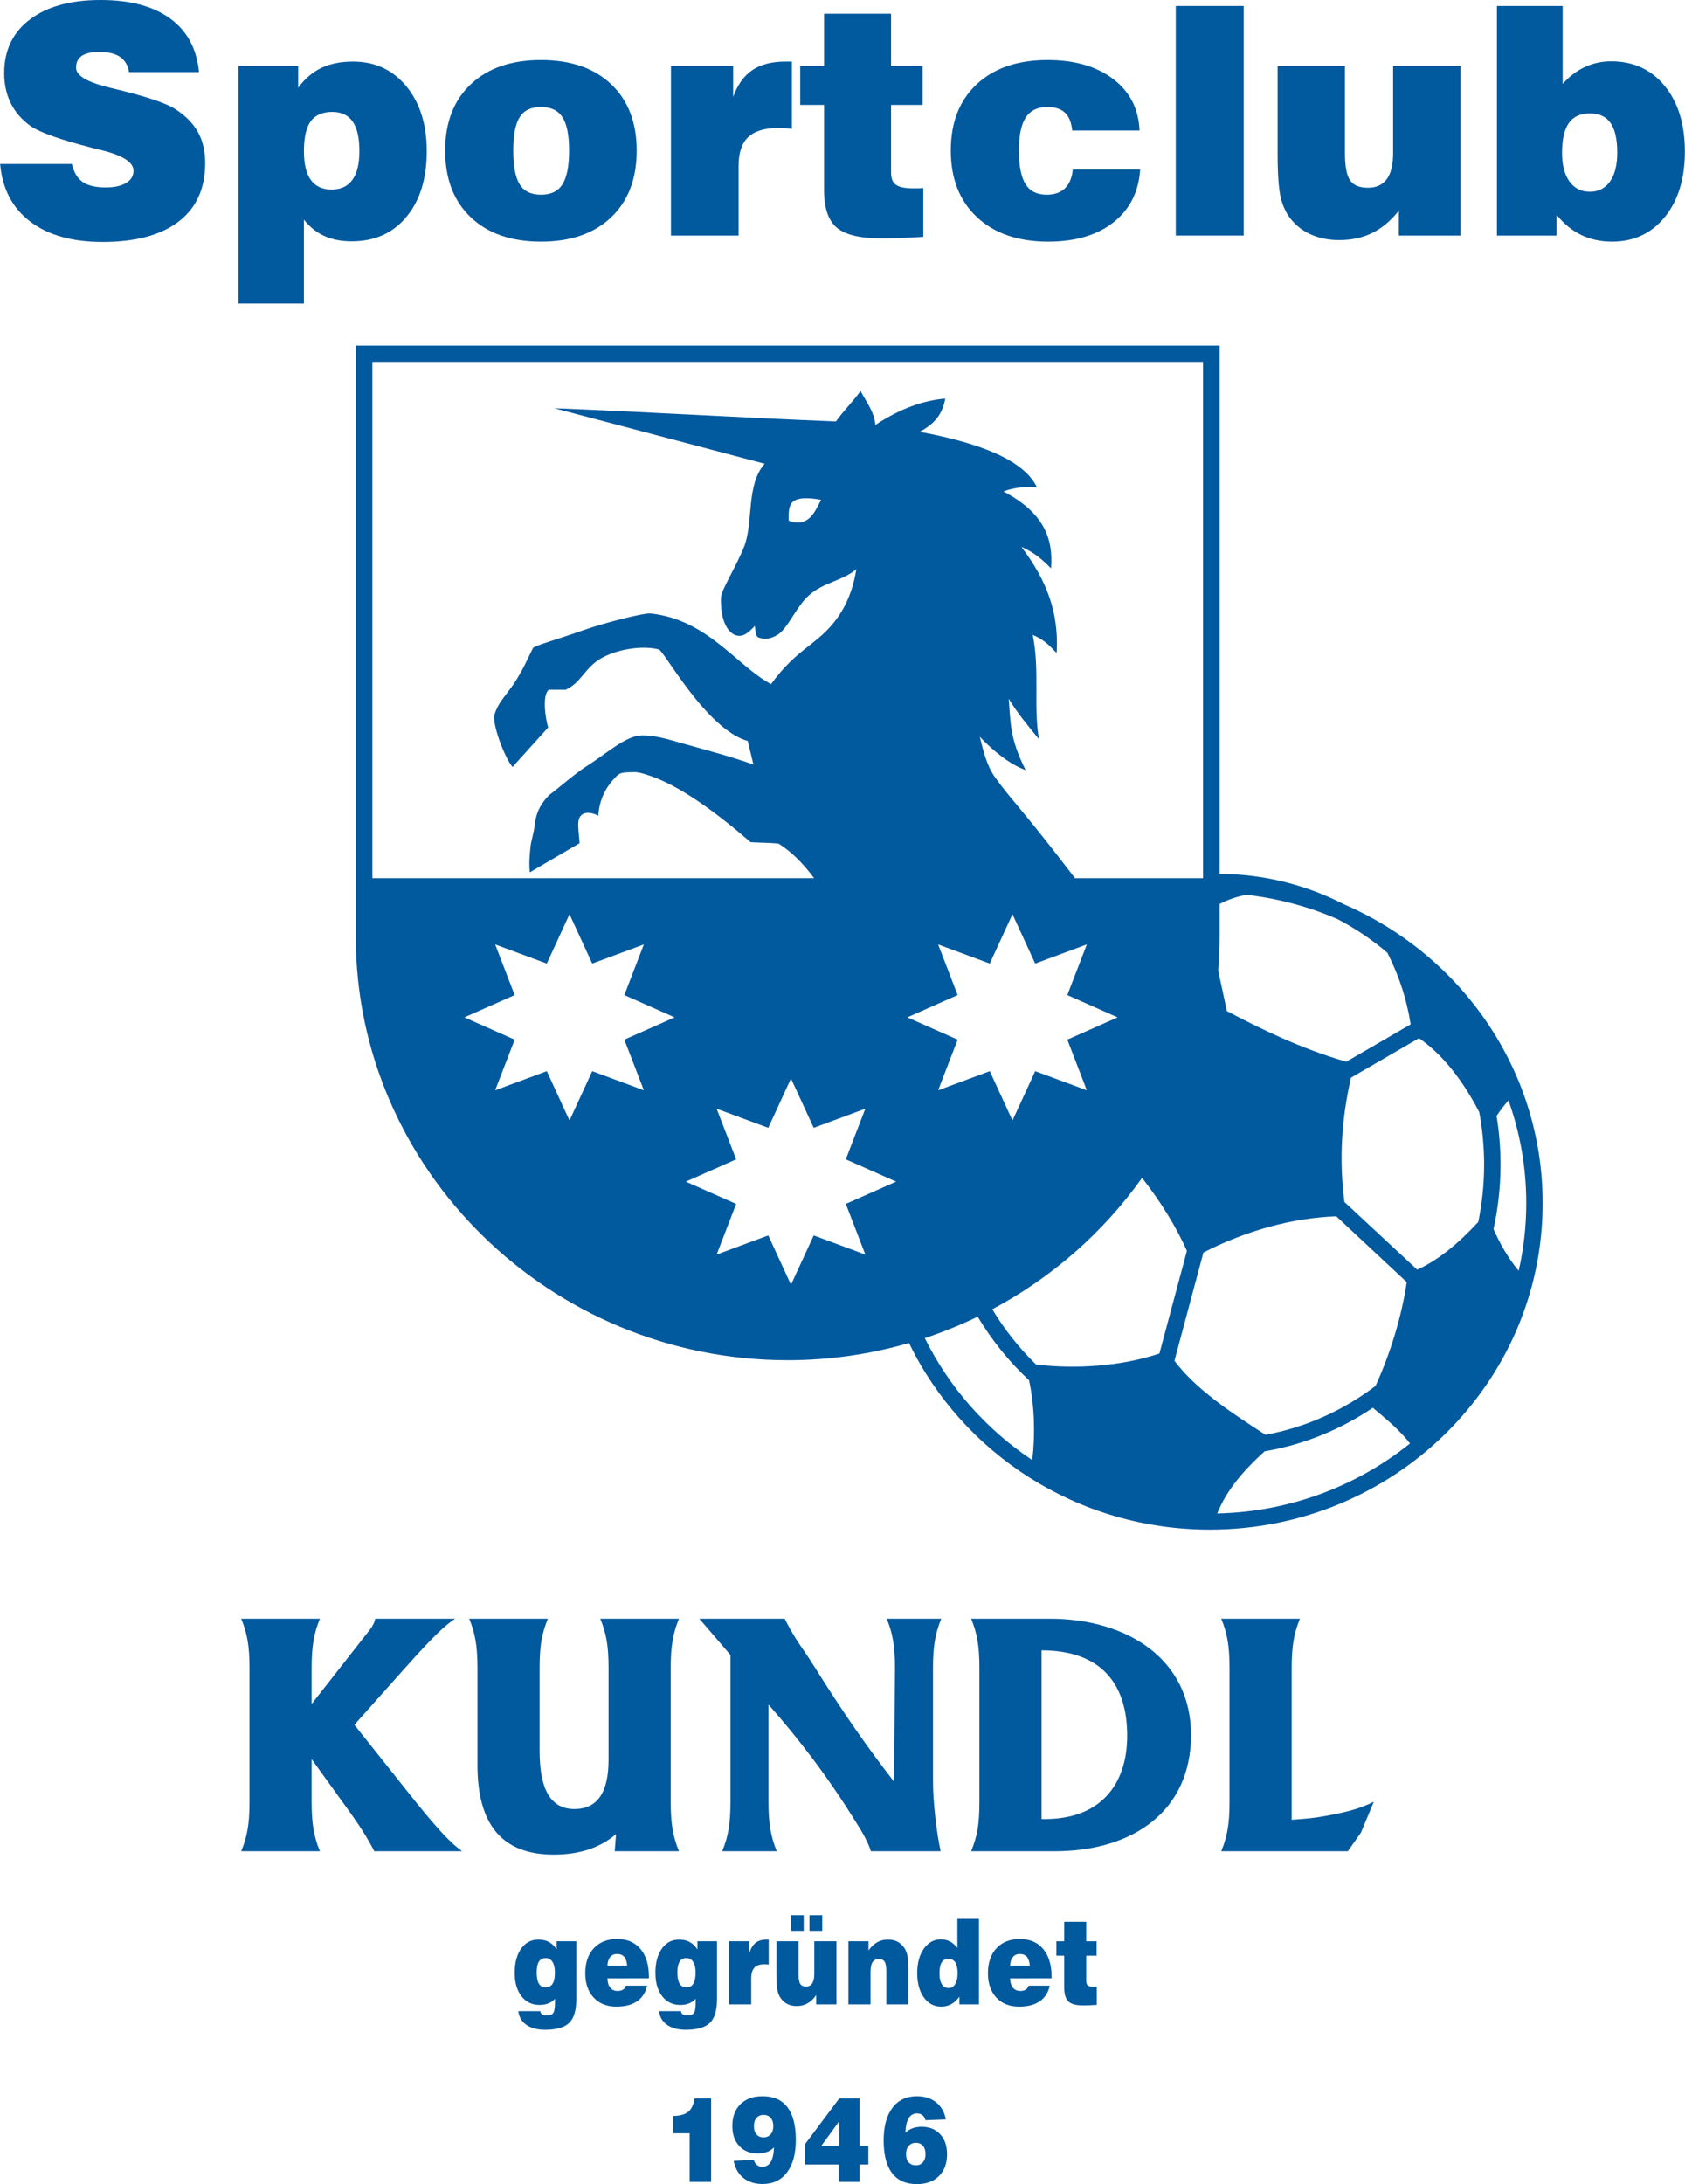 <?xml version="1.0" encoding="UTF-8"?>
<!DOCTYPE svg PUBLIC "-//W3C//DTD SVG 1.1//EN" "http://www.w3.org/Graphics/SVG/1.1/DTD/svg11.dtd">
<!-- Creator: CorelDRAW -->
<svg xmlns="http://www.w3.org/2000/svg" xml:space="preserve" width="1823px" height="2362px" style="shape-rendering:geometricPrecision; text-rendering:geometricPrecision; image-rendering:optimizeQuality; fill-rule:evenodd; clip-rule:evenodd"
viewBox="0 0 1823.52 2363.09"
 xmlns:xlink="http://www.w3.org/1999/xlink">
 <defs>
  <style type="text/css">
   <![CDATA[
    .fil0 {fill:#01599E}
   ]]>
  </style>
 </defs>
 <g id="Ebene_x0020_1">
  <path class="fil0" d="M337.166 1950.04c0,11.577 0.668,21.343 2.057,29.245 1.335,7.955 3.614,15.802 6.895,23.649l-42.535 0 -42.647 0c3.28,-7.847 5.56,-15.693 6.894,-23.649 1.389,-7.902 2.058,-17.669 2.058,-29.245l0 -145.789c0,-11.578 -0.669,-21.345 -2.058,-29.245 -1.334,-7.957 -3.614,-15.803 -6.894,-23.65l42.535 0 42.647 0c-3.281,7.847 -5.56,15.693 -6.895,23.65 -1.389,7.901 -2.057,17.668 -2.057,29.245l0 39.396 58.717 -74.952c3.28,-3.95 5.671,-7.187 7.171,-9.767 1.558,-2.579 2.503,-5.103 2.948,-7.573l43.203 0 43.368 0c-5.559,3.403 -12.344,9.109 -20.461,17.065 -8.063,7.901 -19.238,19.863 -33.473,35.83l-55.212 61.893 66.778 83.897c12.288,15.144 22.129,26.612 29.579,34.567 7.451,7.957 14.178,14.047 20.297,18.327l-47.596 0 -47.539 0c-3.725,-7.407 -8.118,-15.034 -13.233,-22.991 -5.059,-7.901 -12.01,-17.887 -20.851,-29.904l-33.806 -46.914 0.111 0 0 46.914z"/>
  <path class="fil0" d="M583.924 1804.25l0 90.316c0,21.125 3.113,36.872 9.341,47.187 6.282,10.37 15.679,15.529 28.302,15.529 12.399,0 21.629,-4.445 27.745,-13.279 6.171,-8.833 9.23,-22.223 9.23,-40.274l0 0 0 -99.479c0,-11.578 -0.668,-21.345 -2.057,-29.245 -1.335,-7.957 -3.616,-15.803 -6.895,-23.65l42.535 0 42.647 0c-3.281,7.847 -5.56,15.693 -6.894,23.65 -1.389,7.901 -2.057,17.668 -2.057,29.245l0 145.789c0,11.577 0.668,21.343 2.057,29.245 1.334,7.955 3.613,15.802 6.894,23.649l-34.696 0 -34.861 0 1.445 -18.491c-17.236,14.76 -39.699,22.167 -67.445,22.167 -27.8,0 -48.54,-8.065 -62.219,-24.252 -13.678,-16.186 -20.461,-40.714 -20.351,-73.471l0 -104.636c0,-11.578 -0.666,-21.345 -2.056,-29.245 -1.334,-7.957 -3.614,-15.803 -6.894,-23.65l42.535 0 42.647 0c-3.281,7.847 -5.56,15.693 -7.007,23.65 -1.278,7.901 -1.946,17.668 -1.946,29.245z"/>
  <path class="fil0" d="M831.657 1950.04c0,11.564 0.72,21.343 2.068,29.242 1.355,7.94 3.605,15.804 6.893,23.652l-59.076 0c3.271,-7.848 5.554,-15.696 6.893,-23.652 1.389,-7.899 2.05,-17.662 2.05,-29.242l0 -159.452 -33.692 -39.231 46.267 0 46.192 0c3.063,6.308 7.02,13.445 11.906,21.393 4.894,7.907 12.441,18.047 20.849,31.501 28.547,45.69 54.399,83.289 85.649,123.583l0.897 -123.583c0.083,-11.579 -0.712,-21.343 -2.059,-29.25 -1.354,-7.94 -3.606,-15.796 -6.894,-23.644l41.208 0 17.871 0c-3.28,7.848 -5.565,15.687 -6.895,23.644 -1.388,7.907 -2.058,17.671 -2.058,29.25l0 123.124c0,10.919 0.837,23.711 2.452,38.244 1.606,14.599 3.555,26.998 5.831,37.314l-37.749 0 -37.808 0c-0.946,-3.623 -3.005,-8.45 -6.126,-14.482 -3.044,-5.982 -6.584,-11.421 -9.83,-16.683 -30.312,-49.071 -62.156,-90.46 -94.837,-127.558l0 105.83z"/>
  <path class="fil0" d="M1059.95 1950.04l0 -145.788c0,-11.579 -0.67,-21.343 -2.059,-29.25 -1.339,-7.957 -3.614,-15.796 -6.894,-23.644l85.199 0c83.34,0 152.799,43.398 152.799,125.867 0,82.471 -63.227,125.709 -147.454,125.709l-90.544 0c3.281,-7.848 5.606,-15.696 7.003,-23.652 1.281,-7.899 1.95,-17.662 1.951,-29.242zm67.275 18.106l0 0 3.558 0c59.804,0 89.12,-36.947 89.12,-90.259 0.001,-56.324 -28.513,-92.284 -92.678,-92.284l0 0 0 182.544z"/>
  <path class="fil0" d="M1321.71 2002.94c3.28,-7.848 5.564,-15.696 6.903,-23.652 1.391,-7.899 2.05,-17.662 2.05,-29.242l0.001 -145.788c0,-11.579 -0.662,-21.343 -2.051,-29.25 -1.339,-7.957 -3.623,-15.796 -6.903,-23.644l42.538 0 42.644 0c-3.273,7.848 -5.54,15.696 -6.895,23.644 -1.354,7.899 -2.05,17.688 -2.05,29.25l0 164.639c14.241,-0.878 26.589,-2.192 36.973,-4.166 18.349,-3.497 35.692,-6.911 51.99,-15.47l-14.013 33.575 -14.174 20.105 -60.776 0 -76.237 0z"/>
  <path class="fil0" d="M0 177.445l77.612 0c2.13,8.983 5.987,15.489 11.63,19.404 5.642,3.972 13.991,5.93 25.103,5.93 9.327,0 16.639,-1.613 21.993,-4.837 5.355,-3.168 8.003,-7.6 8.003,-13.242 0,-8.983 -11.169,-16.294 -33.509,-21.936 -4.491,-1.095 -7.945,-1.958 -10.305,-2.533 -18.309,-4.721 -32.933,-8.982 -43.757,-12.896 -10.882,-3.858 -18.77,-7.485 -23.721,-10.882 -9.557,-6.854 -16.698,-15.085 -21.476,-24.642 -4.779,-9.559 -7.197,-20.438 -7.197,-32.703 0,-24.642 9.269,-43.986 27.809,-58.035 18.596,-14.051 44.102,-21.073 76.575,-21.073 31.954,0 57.115,6.736 75.423,20.151 18.309,13.473 28.672,32.703 31.033,57.806l-75.711 -0.001c-1.209,-7.313 -4.491,-12.781 -9.672,-16.35 -5.24,-3.627 -12.725,-5.413 -22.397,-5.413 -8.521,-0.002 -14.854,1.382 -19.057,4.204 -4.146,2.819 -6.218,7.081 -6.218,12.839 0,8.174 10.882,15.085 32.703,20.554 1.958,0.574 3.397,0.979 4.375,1.209 3.168,0.749 7.946,1.958 14.337,3.513 28.903,7.311 47.788,13.933 56.654,19.921 11.055,7.313 19.057,15.604 24.124,24.987 5.066,9.326 7.6,20.325 7.6,33.049 0,27.404 -9.557,48.477 -28.729,63.217 -19.173,14.736 -46.636,22.108 -82.39,22.108 -32.99,-0.002 -59.072,-7.369 -78.36,-22.108 -19.288,-14.74 -30.112,-35.466 -32.472,-62.24z"/>
  <path class="fil0" d="M388.863 163.57c0,-14.394 -2.419,-25.045 -7.255,-32.011 -4.836,-6.968 -12.207,-10.478 -22.109,-10.478 -10.652,-0.002 -18.482,3.397 -23.376,10.191 -4.894,6.794 -7.311,17.56 -7.311,32.299 0,13.875 2.475,24.239 7.484,31.149 5.01,6.906 12.552,10.363 22.57,10.363 9.846,-0.001 17.33,-3.513 22.396,-10.479 5.068,-6.969 7.601,-17.273 7.601,-31.033zm-130.869 164.836l0 -256.9 64.6 0 0 23.435c7.197,-9.789 15.546,-16.926 25.103,-21.474 9.557,-4.55 21.015,-6.852 34.257,-6.852 23.721,-0.001 42.951,8.924 57.69,26.715 14.74,17.848 22.109,41.282 22.109,70.299 0,29.651 -7.311,53.315 -21.993,70.991 -14.682,17.675 -34.43,26.484 -59.13,26.484 -11.399,-0.001 -21.302,-1.9 -29.709,-5.758 -8.463,-3.8 -15.833,-9.73 -22.108,-17.676l0 90.737 -70.818 0z"/>
  <path class="fil0" d="M555.37 162.935c0,16.987 2.361,29.194 7.024,36.621 4.664,7.426 12.321,11.111 23.029,11.111 10.71,-0.002 18.424,-3.742 23.203,-11.227 4.778,-7.485 7.197,-19.633 7.197,-36.503 0,-16.754 -2.419,-28.787 -7.197,-36.156 -4.779,-7.372 -12.494,-11.055 -23.203,-11.055 -10.708,0 -18.366,3.627 -23.029,10.939 -4.664,7.311 -7.024,19.403 -7.024,36.27zm-73.696 0c0,-30.342 9.212,-54.291 27.694,-71.736 18.424,-17.502 43.756,-26.254 76.056,-26.254 32.3,-0.001 57.633,8.752 75.999,26.254 18.366,17.444 27.578,41.397 27.578,71.739 0,30.571 -9.212,54.639 -27.694,72.199 -18.424,17.56 -43.699,26.312 -75.883,26.312 -32.184,-0.001 -57.517,-8.752 -75.999,-26.312 -18.482,-17.56 -27.751,-41.627 -27.751,-72.202z"/>
  <path class="fil0" d="M726.079 254.884l0 -183.378 67.305 0 0 33.395c4.779,-13.243 11.746,-22.972 20.785,-29.074 9.097,-6.161 21.131,-9.212 36.214,-9.212l6.565 -0.001 0 72.718c-2.707,-0.229 -5.297,-0.46 -7.773,-0.632 -2.475,-0.174 -4.836,-0.23 -7.081,-0.23 -14.74,-0.002 -25.564,3.339 -32.472,9.96 -6.91,6.619 -10.364,17.041 -10.364,31.206l0 75.249 -73.178 0z"/>
  <path class="fil0" d="M964.324 186.946c0,6.159 1.785,10.537 5.413,13.07 3.569,2.531 9.96,3.8 19.172,3.8 2.707,0 4.779,0 6.161,-0.058 1.44,-0.06 2.822,-0.173 4.146,-0.288l0 52.795c-8.982,0.519 -17.157,0.981 -24.528,1.269 -7.369,0.286 -14.278,0.403 -20.669,0.403 -23.144,0 -39.324,-3.858 -48.479,-11.631 -9.155,-7.773 -13.76,-21.36 -13.76,-40.82l0 -91.95 -25.793 0 0 -42.03 25.793 0 0 -56.653 72.544 0 0 56.653 34.2 0 0 42.03 -34.2 0 0 73.41z"/>
  <path class="fil0" d="M1161.06 183.375l72.888 0c-1.554,24.183 -11.227,43.24 -28.903,57.174 -17.731,13.932 -41.281,20.899 -70.644,20.899 -32.471,-0.001 -58.208,-8.808 -77.092,-26.484 -18.885,-17.676 -28.328,-41.685 -28.328,-72.027 0,-30.344 9.327,-54.293 27.981,-71.739 18.713,-17.502 44.276,-26.254 76.748,-26.254 29.48,-0.001 53.199,6.91 71.22,20.67 17.964,13.76 27.406,32.3 28.326,55.56l-72.889 -0.002c-0.805,-8.635 -3.397,-15.024 -7.772,-19.227 -4.376,-4.146 -10.767,-6.218 -19.231,-6.218 -10.535,0 -18.309,3.8 -23.26,11.399 -4.952,7.598 -7.427,19.518 -7.427,35.811 0.001,16.523 2.417,28.615 7.197,36.272 4.778,7.656 12.378,11.457 22.857,11.457 8.408,-0.002 15.027,-2.303 19.806,-6.908 4.779,-4.606 7.6,-11.399 8.522,-20.383z"/>
  <polygon class="fil0" points="1272.52,254.884 1272.52,6.448 1346.05,6.448 1346.05,254.884 "/>
  <path class="fil0" d="M1580.61 71.506l0 183.378 -66.673 0 0 -27.003c-8.521,10.823 -18.079,18.829 -28.557,24.068 -10.536,5.238 -22.397,7.83 -35.697,7.83 -11.111,-0.001 -21.073,-1.842 -29.825,-5.585 -8.807,-3.685 -16.236,-9.211 -22.282,-16.524 -5.41,-6.507 -9.211,-14.451 -11.457,-23.836 -2.245,-9.385 -3.397,-25.16 -3.397,-47.327l0.001 -95.001 72.891 0 0 94.656c0,13.932 1.841,23.606 5.584,28.961 3.684,5.352 10.075,8.003 19.23,8.003 9.097,-0.001 15.891,-3.109 20.439,-9.269 4.548,-6.221 6.851,-15.546 6.851,-28.039l0.001 -94.311 72.891 0z"/>
  <path class="fil0" d="M1690.58 165.125c0,13.298 2.648,23.663 7.945,31.09 5.298,7.483 12.667,11.228 22.109,11.228 9.328,-0.001 16.64,-3.685 21.879,-11.112 5.239,-7.43 7.83,-17.791 7.83,-31.206 0.001,-14.453 -2.417,-25.16 -7.255,-32.069 -4.836,-6.911 -12.321,-10.363 -22.454,-10.363 -10.249,-0.001 -17.791,3.455 -22.684,10.421 -4.893,6.965 -7.369,17.676 -7.369,32.011zm-70.471 89.758l0 -248.436 71.162 0 0 84.348c7.198,-8.117 15.199,-14.221 24.066,-18.308 8.81,-4.09 18.251,-6.161 28.384,-6.161 24.068,0 43.412,8.866 57.978,26.657 14.567,17.731 21.821,41.397 21.821,70.99 0,29.363 -7.197,52.912 -21.648,70.76 -14.45,17.789 -33.509,26.715 -57.115,26.715 -12.377,-0.001 -23.49,-2.419 -33.393,-7.197 -9.901,-4.779 -18.827,-12.033 -26.658,-21.821l0 22.453 -64.597 0z"/>
  <path class="fil0" d="M384.937 373.906l934.989 0 0 571.597c48.442,0.232 94.214,12.078 134.839,32.98 126.507,54.826 214.834,178.949 214.834,323.264 0.001,195.067 -161.331,353.261 -360.268,353.261 -143.689,0 -267.754,-82.57 -325.578,-201.922 -41.71,12.056 -85.766,18.574 -131.323,18.574l0 0c-257.124,0 -467.494,-206.278 -467.494,-458.402l0 -639.353zm934.989 604.141l0 35.211c0,12.41 -0.539,24.677 -1.536,36.845l9.439 43.826c36.742,19.355 79.965,40.546 129.189,54.813l69.718 -40.477c-4.293,-26.638 -11.851,-50.954 -25.224,-77.46 -16.674,-14.212 -34.905,-26.506 -54.421,-36.598 -30.756,-13.274 -63.867,-22.226 -98.563,-26.111 -10.249,2.182 -19.788,5.299 -28.603,9.951zm-83.886 296.316c-41.902,58.895 -97.471,107.831 -162.157,142.212 13.251,22.009 29.235,42.13 47.431,59.803 42.478,5.052 91.644,2.035 133.468,-11.936l29.767 -111.097c-11.335,-25.202 -27.011,-51.306 -48.508,-78.981zm-177.962 150.213c-18.431,8.925 -37.533,16.709 -57.214,23.22 26.344,53.369 66.666,98.899 116.308,131.957 3.237,-27.217 2.519,-58.219 -3.51,-86.386 -21.541,-20.038 -40.288,-43.213 -55.583,-68.791zm259.313 212.915c10.373,-25.99 29.256,-47.295 51.241,-67.226 42.7,-7.263 82.378,-23.647 117.168,-47.134 14.937,12.528 30.068,25.175 40.224,38.646 -57.105,45.811 -129.55,73.928 -208.633,75.714zm52.248 -85.096c-38.694,-24.922 -76.113,-49.941 -98.58,-80.156l31.353 -117.058c44.76,-23.029 95.669,-37.597 143.832,-39.173l76.213 71.148c-5.274,36.787 -18.016,78.094 -33.771,112.355 -34.611,26.259 -75.079,44.74 -119.048,52.883zm273.999 -177.451c-12.374,-15.034 -20.264,-29.679 -27.239,-45.107 4.952,-22.466 7.594,-45.824 7.594,-69.825 0.001,-17.968 -1.472,-35.583 -4.293,-52.736 3.877,-5.667 8.362,-11.612 12.898,-16.666 12.454,34.782 19.244,72.196 19.244,111.137 0,25.14 -2.857,49.626 -8.203,73.195zm-43.719 -52.87c-20.929,22.649 -42.721,41.068 -66.099,51.646l-78.788 -73.253c-5.814,-44.84 -3.311,-89.65 7.133,-134.488l73.601 -42.722c23.944,16.518 46.165,43.172 65.194,80.016 3.438,18.362 5.276,37.344 5.276,56.74 0,21.289 -2.196,42.039 -6.317,62.06zm-743.919 -155.216l24.576 53.383 55.893 -20.698 -21.118 54.791 54.444 24.112 -54.437 24.1 21.111 54.803 -55.879 -20.705 -24.59 53.392 -24.577 -53.385 -55.892 20.698 21.116 -54.792 -54.45 -24.112 54.443 -24.098 -21.109 -54.805 55.877 20.705 24.591 -53.39zm239.747 -177.725l24.576 53.383 55.894 -20.699 -21.116 54.792 54.442 24.113 -54.435 24.099 21.109 54.805 -55.879 -20.705 -24.591 53.39 -24.576 -53.383 -55.892 20.698 21.118 -54.791 -54.45 -24.113 54.443 -24.099 -21.111 -54.806 55.877 20.706 24.59 -53.39zm-479.467 0l24.576 53.383 55.893 -20.699 -21.116 54.792 54.442 24.113 -54.435 24.099 21.109 54.805 -55.877 -20.705 -24.591 53.39 -24.576 -53.383 -55.893 20.698 21.118 -54.791 -54.45 -24.113 54.442 -24.099 -21.109 -54.806 55.879 20.706 24.59 -53.39zm-16.229 -547.401c75.315,19.998 152.159,40 227.481,60.002 -20.32,22.675 -12.022,63.357 -22.186,89.531 -7.896,20.36 -24.872,47.161 -25.143,55.192 -0.833,24.723 7.37,39.251 17.592,41.236 6.123,1.18 11.462,-2.133 19.042,-10.48 1.028,4.511 0.108,11.466 4.594,12.746 4.888,1.379 11.169,2.54 20.6,-3.526 10.731,-6.926 19.825,-30.152 33.089,-42.053 16.523,-14.815 36.699,-15.694 51.657,-28.658 -3.754,23.146 -11.219,39.765 -20.657,52.954 -20.794,29.009 -42.765,31.657 -71.72,71.534 -37.912,-20.501 -68.582,-69.873 -130.532,-76.497 -6.847,-0.724 -49.562,9.966 -74.325,18.736 -26.327,9.34 -51.327,16.11 -52.784,18.763 -4.342,7.96 -11.189,25.358 -23.227,42.123 -8.52,11.865 -14.592,17.637 -18.381,29.496 -3.123,9.817 10.939,47.127 19.48,56.994l38.536 -42.762c-3.395,-11.121 -6.352,-35.866 0.775,-40.857 6.109,-0.001 12.21,0 18.325,0 16.02,-7.25 20.456,-22.915 36.577,-32.959 17.169,-10.676 46.067,-15.385 64.175,-10.536 5.663,1.514 51.407,86.477 96.195,98.991 2.031,8.494 4.069,16.997 6.123,25.492 -25.115,-8.954 -52.699,-16.068 -77.763,-23.17 -14.039,-3.977 -29.062,-8.79 -43.632,-8.318 -17.141,0.555 -38.092,20.015 -58.944,33.128 -13.364,8.395 -31.747,25.033 -40.288,30.981 -12.596,12.499 -15.108,23.43 -16.415,34.887 -0.883,7.671 -3.56,14.808 -4.277,21.776 -0.912,8.987 -1.752,17.77 -0.697,27.336l53.832 -31.491c-0.796,-11.281 -1.994,-18.388 -1.226,-23.675 1.693,-11.635 13.63,-10.55 21.446,-5.954 1.443,-19.7 9.374,-32.614 20.206,-43.319 4.141,-4.09 8.764,-3.632 17.333,-3.97 6.051,-0.233 11.205,1.535 18.196,3.857 33.061,11.015 72.875,40.512 109.165,71.922 8.778,0.626 19.459,0.5 30.146,1.499 12.755,7.912 25.739,20.108 38.594,37.45l-478.124 -0.001 -0.007 -558.631 899.102 0 0 558.631 -138.581 0c-56.272,-73.682 -68.969,-84.589 -86.238,-108.709 -9.532,-13.317 -12.934,-28.898 -16.797,-44.227 13.252,13.991 32.293,29.99 49.613,36.008 -17.428,-34.629 -16.151,-51.259 -18.31,-77.25 8.521,14.512 22.38,31.256 32.83,43.875 -6.366,-33.994 1.02,-75.117 -6.877,-112.869 14.685,5.94 20.406,14.555 25.948,19.51 2.542,-44.017 -10.946,-78.777 -38.157,-114.748 13.969,5.931 23.184,14.245 32.048,23.254 2.67,-32.587 -8.003,-60.45 -51.514,-83.24 12.146,-4.773 25.358,-5.251 36.255,-4.504 -14.893,-31.229 -66.96,-48.83 -126.729,-59.993 11.714,-6.735 23.931,-15.237 27.484,-36.006 -23.421,2.013 -48.091,10.5 -75.567,28.498 -1.522,-14.994 -9.919,-24.746 -16.035,-36.746 -6.624,9.5 -20.112,23.5 -26.723,32.995 -102.289,-3.991 -202.301,-10.24 -304.583,-14.248zm288.562 98.992c-4.041,7.361 -7.643,16.921 -15.267,21.749 -5.857,3.723 -12.841,3.878 -19.838,0.76 -0.123,-7.011 -0.625,-16.799 5.346,-21.002 7.336,-5.173 22.645,-2.752 29.758,-1.506z"/>
  <path class="fil0" d="M580.75 2133.98c0,5.491 0.795,9.566 2.383,12.225 1.587,2.66 4.007,3.989 7.239,3.989 3.441,0 5.973,-1.308 7.617,-3.904 1.645,-2.595 2.458,-6.649 2.458,-12.182 0,-4.933 -0.87,-8.772 -2.628,-11.496 -1.758,-2.723 -4.233,-4.075 -7.447,-4.075 -3.233,0 -5.652,1.287 -7.239,3.861 -1.588,2.573 -2.383,6.434 -2.383,11.582zm-19.884 41.973l23.703 0c0.304,1.631 0.983,2.81 2.08,3.517 1.078,0.708 2.741,1.073 4.953,1.073 3.496,0 5.878,-0.88 7.107,-2.638 1.229,-1.759 1.853,-5.641 1.853,-11.625l0 -3.71c-2.023,2.231 -4.443,3.904 -7.22,4.998 -2.799,1.114 -5.974,1.672 -9.547,1.672 -8.128,0 -14.63,-3.152 -19.525,-9.458 -4.896,-6.306 -7.335,-14.691 -7.335,-25.157 0,-11.025 2.344,-19.797 7.012,-26.339 4.669,-6.541 10.889,-9.801 18.675,-9.801 4.348,0 8.148,0.879 11.379,2.616 3.233,1.738 6.031,4.419 8.394,8.065l0 -8.858 21.209 0 0 63.035c0,11.882 -2.571,20.332 -7.694,25.308 -5.142,4.998 -13.799,7.485 -25.973,7.485 -8.449,0 -15.215,-1.758 -20.262,-5.276 -5.066,-3.517 -7.995,-8.493 -8.808,-14.906z"/>
  <path class="fil0" d="M657.306 2126.76l21.321 0c-0.265,-4.225 -1.284,-7.4 -3.099,-9.502 -1.815,-2.123 -4.405,-3.174 -7.806,-3.174 -3.138,0 -5.634,1.115 -7.447,3.367 -1.834,2.23 -2.817,5.339 -2.968,9.308zm20.037 21.619l22.928 0c-1.662,7.464 -5.311,13.104 -10.943,16.945 -5.615,3.839 -13.063,5.747 -22.286,5.747 -10.34,0 -18.543,-3.26 -24.611,-9.78 -6.067,-6.498 -9.111,-15.271 -9.111,-26.295 0,-11.474 3.099,-20.526 9.3,-27.174 6.2,-6.627 14.649,-9.952 25.31,-9.952 10.719,0 19.11,3.604 25.179,10.831 6.067,7.229 9.111,17.245 9.111,30.07l0 1.631 -44.912 0.064c0.113,4.354 1.134,7.721 3.042,10.081 1.928,2.38 4.594,3.56 8.034,3.56 2.325,0 4.252,-0.494 5.803,-1.48 1.55,-0.987 2.609,-2.402 3.157,-4.246z"/>
  <path class="fil0" d="M733.048 2133.98c0,5.491 0.795,9.566 2.383,12.225 1.587,2.66 4.007,3.989 7.239,3.989 3.441,0 5.973,-1.308 7.617,-3.904 1.645,-2.595 2.458,-6.649 2.458,-12.182 0,-4.933 -0.87,-8.772 -2.628,-11.496 -1.758,-2.723 -4.233,-4.075 -7.447,-4.075 -3.233,0 -5.652,1.287 -7.239,3.861 -1.588,2.573 -2.383,6.434 -2.383,11.582zm-19.884 41.973l23.703 0c0.304,1.631 0.983,2.81 2.08,3.517 1.078,0.708 2.741,1.073 4.953,1.073 3.496,0 5.878,-0.88 7.107,-2.638 1.229,-1.759 1.853,-5.641 1.853,-11.625l0 -3.71c-2.023,2.231 -4.443,3.904 -7.22,4.998 -2.799,1.114 -5.974,1.672 -9.547,1.672 -8.128,0 -14.63,-3.152 -19.525,-9.458 -4.896,-6.306 -7.335,-14.691 -7.335,-25.157 0,-11.025 2.344,-19.797 7.012,-26.339 4.669,-6.541 10.889,-9.801 18.675,-9.801 4.348,0 8.148,0.879 11.379,2.616 3.233,1.738 6.031,4.419 8.394,8.065l0 -8.858 21.209 0 0 63.035c0,11.882 -2.571,20.332 -7.694,25.308 -5.142,4.998 -13.799,7.485 -25.973,7.485 -8.449,0 -15.215,-1.758 -20.262,-5.276 -5.066,-3.517 -7.995,-8.493 -8.808,-14.906z"/>
  <path class="fil0" d="M788.943 2168.62l0 -68.311 22.097 0 0 12.439c1.569,-4.933 3.855,-8.558 6.823,-10.831 2.987,-2.295 6.938,-3.431 11.89,-3.431l2.155 0 0 27.088c-0.889,-0.085 -1.739,-0.171 -2.552,-0.235 -0.813,-0.065 -1.588,-0.086 -2.325,-0.086 -4.838,0 -8.393,1.244 -10.661,3.71 -2.267,2.467 -3.402,6.348 -3.402,11.625l0 28.032 -24.026 0z"/>
  <path class="fil0" d="M905.175 2100.31l0 68.311 -21.888 0 0 -10.059c-2.799,4.031 -5.936,7.012 -9.377,8.964 -3.46,1.952 -7.353,2.917 -11.719,2.917 -3.65,0 -6.919,-0.686 -9.791,-2.081 -2.892,-1.373 -5.331,-3.431 -7.316,-6.156 -1.776,-2.423 -3.024,-5.383 -3.761,-8.879 -0.737,-3.495 -1.115,-9.372 -1.115,-17.63l0 -35.388 23.93 0 0 35.26c0,5.191 0.605,8.794 1.834,10.789 1.21,1.994 3.308,2.981 6.313,2.981 2.987,0 5.218,-1.158 6.711,-3.452 1.492,-2.317 2.248,-5.792 2.248,-10.446l0 -35.131 23.931 0zm-29.185 -11.239l0 -16.966 13.836 0 0 16.966 -13.836 0zm-20.037 0l0 -16.966 13.837 0 0 16.966 -13.837 0z"/>
  <path class="fil0" d="M918.143 2168.62l0 -68.311 21.777 0 0 9.995c2.796,-3.99 5.934,-6.95 9.373,-8.901 3.46,-1.952 7.373,-2.917 11.72,-2.917 3.65,0 6.918,0.686 9.81,2.081 2.875,1.372 5.312,3.431 7.297,6.155 1.815,2.467 3.1,5.469 3.855,9.008 0.756,3.539 1.134,9.331 1.134,17.373l0.001 35.517 -23.932 0 0 -35.388c0,-5.191 -0.605,-8.773 -1.834,-10.725 -1.209,-1.951 -3.307,-2.916 -6.313,-2.916 -3.022,0 -5.273,1.137 -6.748,3.389 -1.475,2.273 -2.212,5.727 -2.212,10.381l0 35.26 -23.93 0z"/>
  <path class="fil0" d="M1059.48 2168.62l-21.209 0 0 -8.364c-2.571,3.645 -5.501,6.348 -8.772,8.128 -3.269,1.781 -6.937,2.681 -11,2.681 -7.713,0 -13.95,-3.324 -18.713,-9.951 -4.764,-6.65 -7.146,-15.421 -7.146,-26.36 0,-10.852 2.382,-19.645 7.164,-26.38 4.784,-6.756 10.945,-10.123 18.488,-10.123 3.61,0 6.88,0.773 9.828,2.317 2.93,1.566 5.596,3.903 7.997,7.035l0.001 -31.528 23.363 0 0 92.547zm-33.003 -17.674c3.061,0 5.48,-1.393 7.219,-4.181 1.759,-2.788 2.645,-6.649 2.645,-11.582 0,-5.363 -0.812,-9.331 -2.438,-11.925 -1.626,-2.596 -4.101,-3.904 -7.428,-3.904 -3.327,0 -5.785,1.287 -7.373,3.861 -1.586,2.573 -2.382,6.562 -2.382,11.968 0.001,4.975 0.851,8.857 2.571,11.624 1.72,2.767 4.121,4.139 7.185,4.139z"/>
  <path class="fil0" d="M1093.16 2126.76l21.321 0c-0.265,-4.225 -1.284,-7.4 -3.099,-9.502 -1.815,-2.123 -4.405,-3.174 -7.806,-3.174 -3.137,0 -5.634,1.115 -7.447,3.367 -1.833,2.23 -2.817,5.339 -2.968,9.308zm20.038 21.619l22.927 0c-1.662,7.464 -5.311,13.104 -10.943,16.945 -5.615,3.839 -13.063,5.747 -22.286,5.747 -10.34,0 -18.543,-3.26 -24.611,-9.78 -6.066,-6.498 -9.111,-15.271 -9.111,-26.295 0,-11.474 3.099,-20.526 9.3,-27.174 6.201,-6.627 14.649,-9.952 25.31,-9.952 10.719,0 19.11,3.604 25.179,10.831 6.067,7.229 9.111,17.245 9.111,30.07l0 1.631 -44.912 0.064c0.115,4.354 1.134,7.721 3.042,10.081 1.928,2.38 4.594,3.56 8.034,3.56 2.325,0 4.252,-0.494 5.803,-1.48 1.551,-0.987 2.609,-2.402 3.158,-4.246z"/>
  <path class="fil0" d="M1175.56 2143.31c0,2.296 0.586,3.925 1.776,4.869 1.173,0.944 3.271,1.415 6.295,1.415 0.889,0 1.569,0 2.022,-0.021 0.474,-0.021 0.928,-0.065 1.361,-0.108l0.001 19.668c-2.948,0.193 -5.634,0.364 -8.053,0.471 -2.417,0.108 -4.687,0.15 -6.786,0.15 -7.6,0 -12.911,-1.437 -15.917,-4.333 -3.003,-2.895 -4.517,-7.957 -4.517,-15.207l0 -34.252 -8.468 0 0 -15.657 8.468 0 0 -21.105 23.817 0 0 21.105 11.227 0 0 15.657 -11.227 0 0 27.346z"/>
  <path class="fil0" d="M746.319 2360.64l0 -52.526 -17.883 0 0 -18.724c7.411,-0.171 12.892,-1.694 16.408,-4.59 3.534,-2.895 5.765,-7.678 6.729,-14.391l17.995 0 0 90.231 -23.249 0z"/>
  <path class="fil0" d="M836.881 2300.44c0,-3.796 -0.945,-6.799 -2.836,-8.986 -1.87,-2.167 -4.46,-3.261 -7.749,-3.261 -3.214,0 -5.747,1.094 -7.619,3.261 -1.87,2.187 -2.797,5.126 -2.797,8.814 0,3.839 0.906,6.842 2.74,9.008 1.834,2.167 4.348,3.239 7.561,3.239 3.252,0 5.842,-1.094 7.788,-3.26 1.947,-2.188 2.911,-5.126 2.911,-8.815zm0.775 22.885c-2.059,2.187 -4.594,3.839 -7.58,4.933 -3.006,1.115 -6.351,1.673 -10.094,1.673 -8.336,0 -15.008,-2.702 -19.98,-8.086 -4.991,-5.383 -7.486,-12.568 -7.486,-21.576 0,-9.975 2.911,-17.845 8.753,-23.636 5.84,-5.769 13.836,-8.664 24.044,-8.664 11.851,0 20.792,3.968 26.859,11.903 6.05,7.936 9.073,19.71 9.073,35.346 0,15.035 -3.175,26.745 -9.527,35.153 -6.351,8.387 -15.159,12.589 -26.424,12.589 -8.413,0 -15.368,-2.187 -20.851,-6.584 -5.481,-4.398 -8.96,-10.552 -10.434,-18.466l21.757 -0.944c0.662,2.381 1.796,4.204 3.384,5.448 1.588,1.265 3.573,1.887 5.935,1.887 3.913,0 6.919,-1.737 8.997,-5.212 2.08,-3.475 3.271,-8.729 3.573,-15.764z"/>
  <path class="fil0" d="M889.053 2321.37l19.168 0 0 -26.338 -19.168 26.338zm18.62 39.271l0 -18.788 -36.558 0 0 -21.877 37.106 -49.566 22.097 0 0 50.96 9.413 0 0 20.483 -9.413 0 0 18.788 -22.645 0z"/>
  <path class="fil0" d="M980.502 2330.55c0,3.754 0.945,6.735 2.855,8.923 1.909,2.166 4.499,3.26 7.788,3.26 3.215,0 5.766,-1.094 7.637,-3.26 1.89,-2.188 2.835,-5.127 2.835,-8.815 0,-3.796 -0.926,-6.799 -2.779,-8.987 -1.834,-2.166 -4.366,-3.26 -7.58,-3.26 -3.288,0 -5.898,1.094 -7.844,3.304 -1.946,2.187 -2.911,5.147 -2.911,8.836zm-0.716 -22.949c2.097,-2.144 4.648,-3.775 7.634,-4.868 3.006,-1.115 6.352,-1.673 10.094,-1.673 8.337,0 14.99,2.681 19.961,8.043 4.973,5.362 7.447,12.547 7.447,21.555 0,10.016 -2.91,17.93 -8.751,23.722 -5.842,5.812 -13.818,8.707 -23.969,8.707 -11.852,0 -20.812,-3.989 -26.842,-11.945 -6.028,-7.958 -9.054,-19.754 -9.054,-35.432 0,-15.035 3.158,-26.745 9.471,-35.153 6.313,-8.385 15.123,-12.589 26.425,-12.589 8.411,0 15.387,2.208 20.906,6.627 5.52,4.418 9.016,10.574 10.491,18.488l-21.984 0.879c-0.623,-2.381 -1.719,-4.203 -3.289,-5.447 -1.568,-1.265 -3.554,-1.888 -5.916,-1.888 -3.951,0 -6.975,1.738 -9.054,5.212 -2.08,3.475 -3.271,8.729 -3.571,15.764z"/>
 </g>
</svg>
